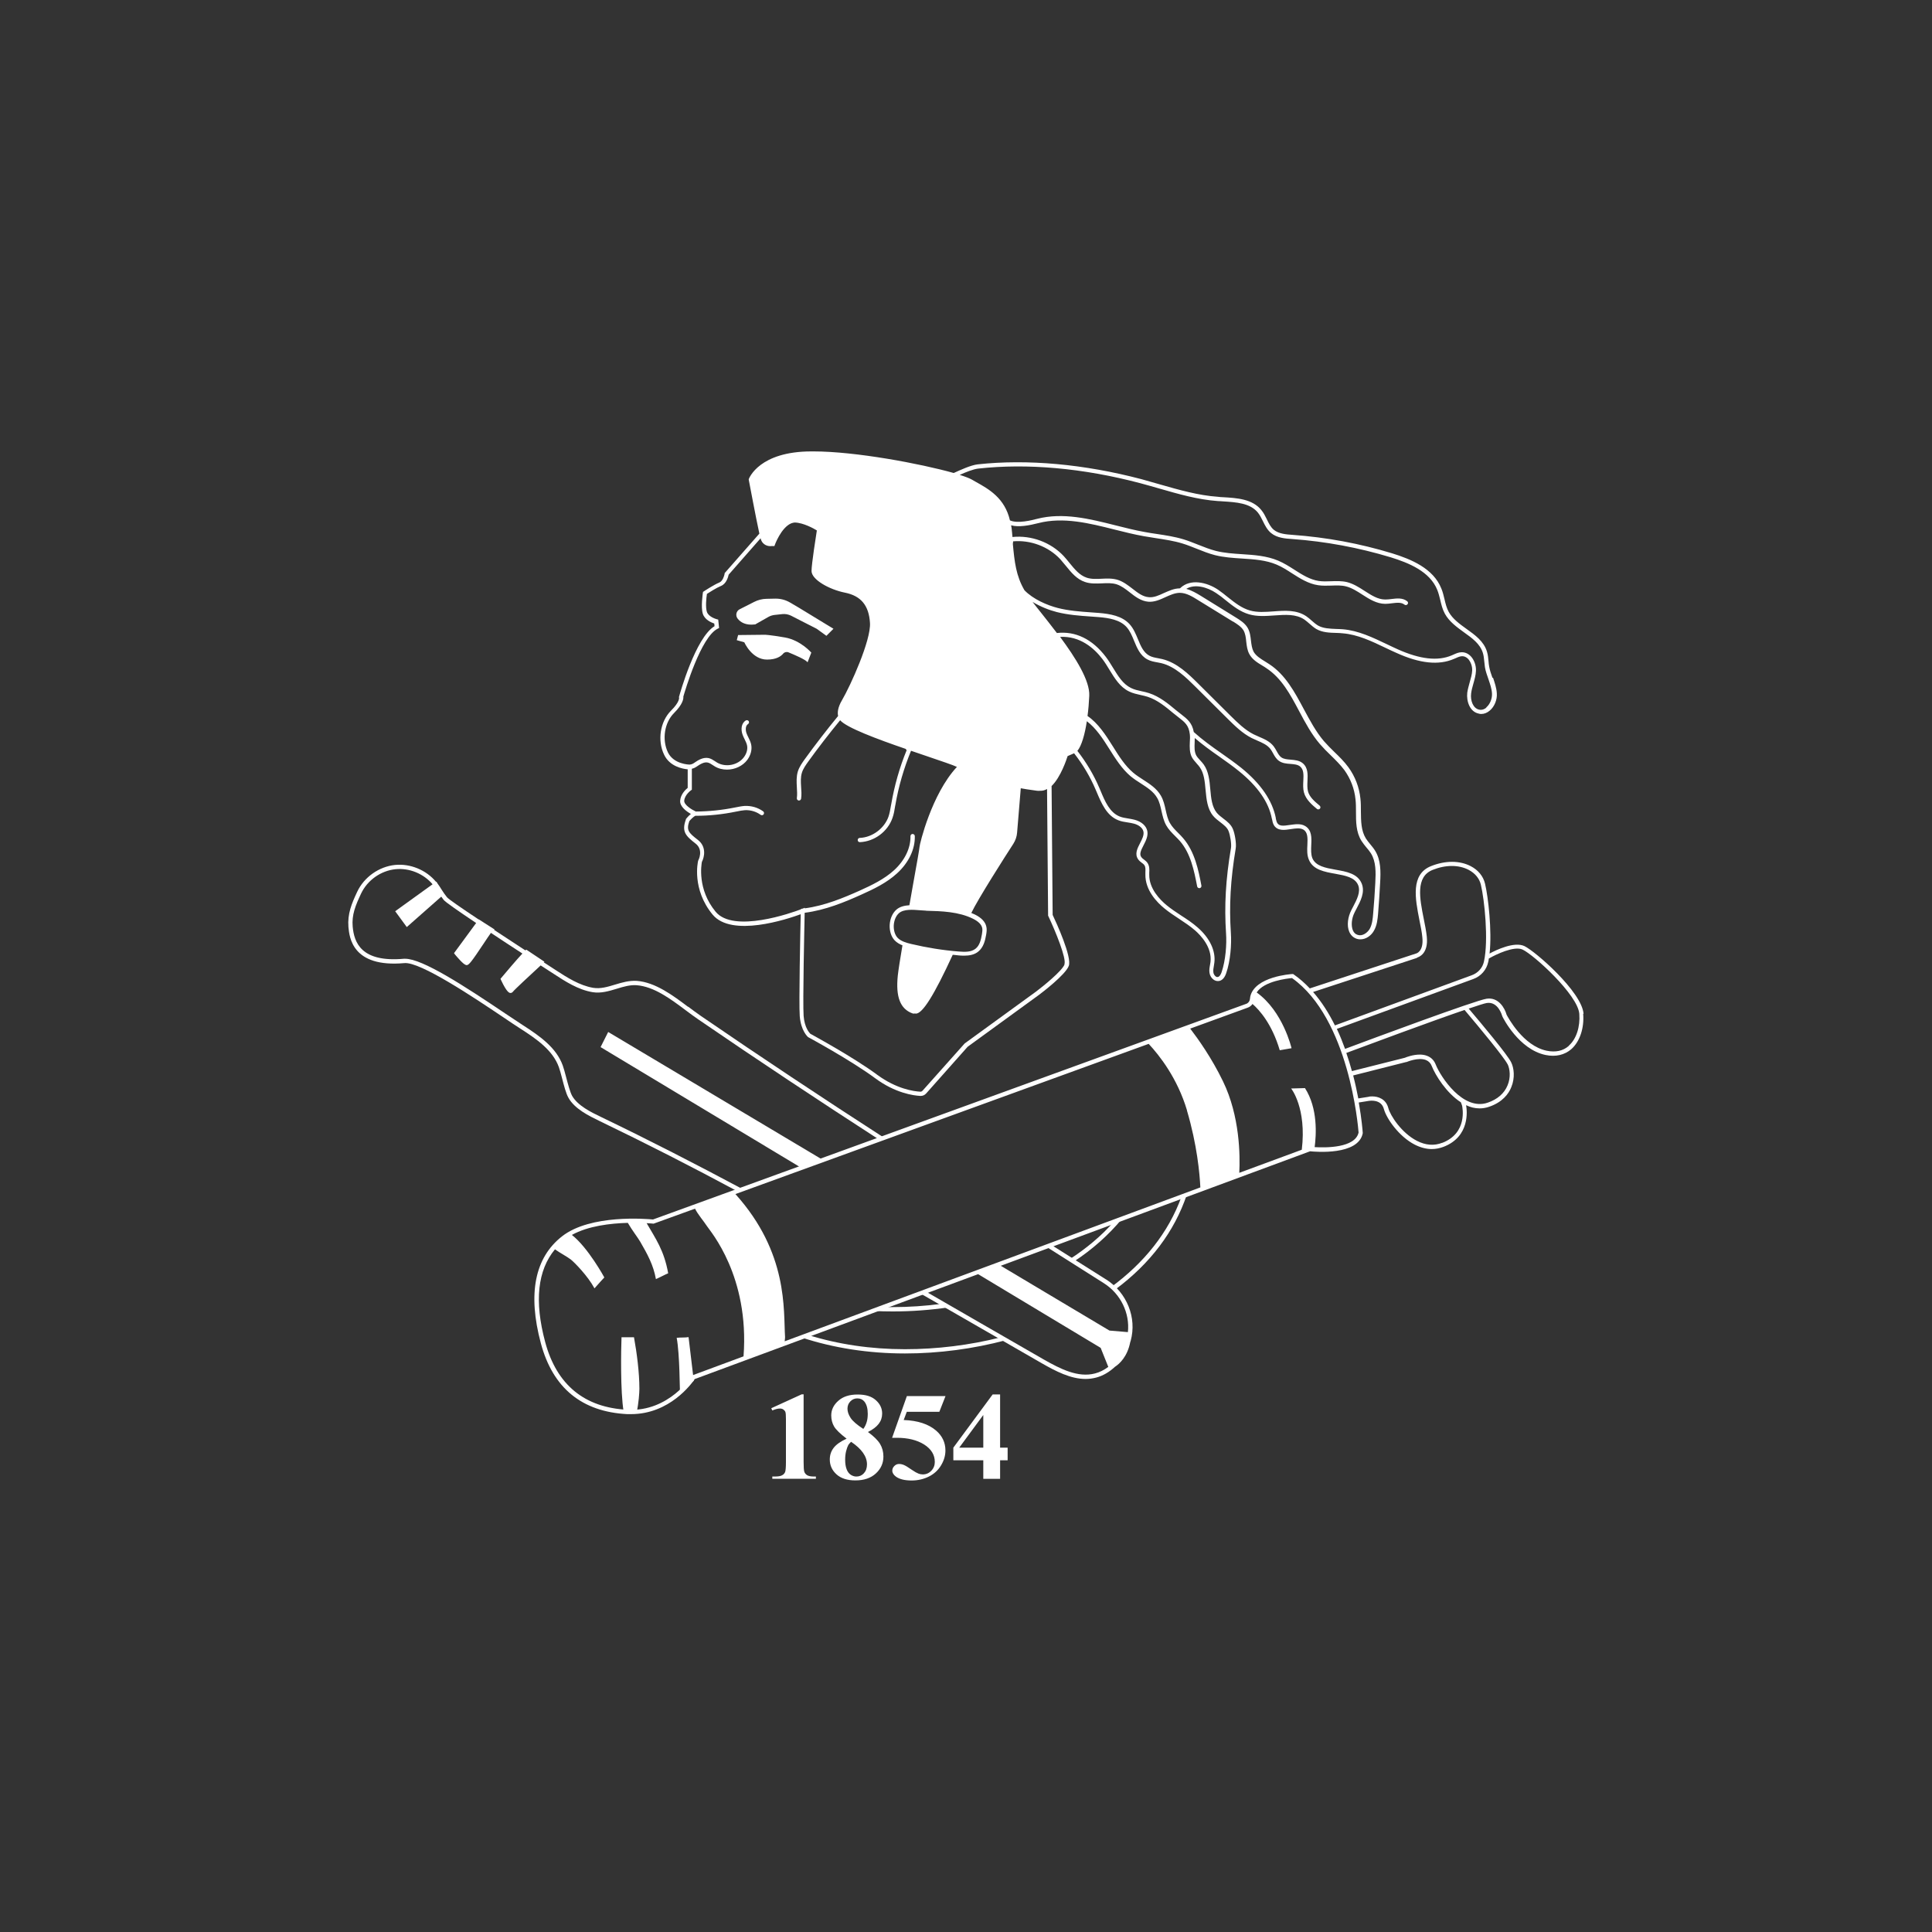 <?xml version="1.0" encoding="UTF-8"?>
<svg id="Layer_1" data-name="Layer 1" xmlns="http://www.w3.org/2000/svg" viewBox="0 0 200 200">
  <rect x="0" y="0" width="200" height="200" fill="#333333" stroke="none"/>
  <defs>
    <style>
      .cls-1 {
        fill: #fff;
      }
    </style>
  </defs>
  <g>
    <path class="cls-1" d="M154.5,70.17c-.14-.39-.27-.77-.34-1.16-.04-.18-.05-.37-.07-.57-.03-.32-.06-.66-.16-.98-.32-1.07-1.23-1.72-2.11-2.35-.71-.51-1.45-1.04-1.85-1.77-.22-.4-.33-.85-.44-1.33-.09-.36-.17-.72-.32-1.08-.83-2.1-3.16-3.05-5.1-3.65-3.35-1.02-6.81-1.66-10.3-1.91-.7-.05-1.43-.11-1.94-.52-.33-.27-.53-.68-.73-1.1-.16-.32-.32-.65-.56-.94-.92-1.16-2.55-1.26-3.98-1.34-.17,0-.34-.02-.49-.04-2.05-.14-4.06-.72-6.02-1.28-.63-.18-1.29-.37-1.94-.55-5.94-1.56-11.79-2.09-16.94-1.53-.71.08-1.81.59-2.47.89h-.03c-3.41-.96-10.14-2.23-14.49-2.23-.03,0-.06,0-.09,0-.04,0-.09,0-.13,0-5.39,0-6.44,2.75-6.49,2.87v.03s0,.03,0,.03c.04.19.75,4,1.1,5.58l-3.56,4.05-.04.05v.07c-.04.2-.19.74-.54.89-.57.23-1.57.89-1.61.92l-.08.05-.02.1c0,.06-.23,1.46,0,2.18.2.61.87.89,1.18,1l.03.27c-1.97,1.18-3.6,7.03-3.67,7.29l-.02.05.02.06s.08.44-.84,1.35c-1.12,1.12-1.43,3.08-.71,4.56.58,1.22,1.91,1.46,2.44,1.51v1.92c-.22.18-.73.66-.78,1.32-.05.62.66,1.12,1.11,1.38-.26.21-.47.47-.5.51l-.02.03v.04c-.46,1.27,0,1.7,1.01,2.49.84.66.3,1.69.28,1.73l-.02.05c-.03.12-.67,2.94,1.5,5.57,1.97,2.38,7.7.48,9.12-.04-.04,1.7-.2,9.24-.1,10.55.12,1.53.83,2.14.86,2.17l.04.02s4.38,2.37,6.91,4.24c2.08,1.54,3.96,1.79,4.67,1.83.01,0,.03,0,.04,0,.22,0,.42-.09.57-.26l4.29-4.83,7.37-5.36c.28-.21,2.75-2.08,3.1-3.01.34-.92-1.28-4.46-1.67-5.28l-.11-13.34c.95-.92,1.55-2.76,1.66-3.1l.67-.29c.9,1.15,1.66,2.42,2.23,3.76l.12.28c.48,1.13,1.02,2.42,2.22,2.89.32.13.66.18.99.23.21.03.42.07.62.12.43.11.91.39,1,.83.07.37-.14.78-.35,1.19-.28.54-.59,1.14-.19,1.69.1.14.24.25.36.34.11.08.22.16.28.26.13.19.11.45.1.74,0,.07,0,.14,0,.21-.03,1.64,1.21,2.9,1.96,3.51.48.4,1.01.74,1.52,1.08.57.38,1.17.77,1.69,1.23.53.47,1.75,1.71,1.57,3.24-.01.1-.03.2-.05.31-.05.27-.1.54-.05.83.04.28.21.55.43.7.13.09.28.14.43.14.04,0,.09,0,.13-.01.22-.04.53-.21.73-.79.45-1.29.57-3.03.49-4.18-.19-2.82-.04-5.52.5-8.74.09-.53-.1-1.56-.28-1.99-.19-.49-.6-.81-1-1.11-.25-.19-.49-.38-.68-.6-.5-.62-.59-1.5-.67-2.43-.08-.91-.17-1.86-.69-2.58-.11-.15-.23-.28-.35-.41-.16-.18-.32-.34-.42-.53-.2-.39-.18-.85-.16-1.33,0-.15.01-.31.01-.46.81.69,1.66,1.31,2.51,1.9.69.49,1.42,1,2.08,1.54,1.93,1.56,3.07,3.21,3.39,4.9l.02.06c.04.21.08.44.21.65.39.59,1.1.48,1.73.38.47-.07.96-.15,1.3.05.47.27.45.88.42,1.57-.03.53-.05,1.08.16,1.56.43,1.03,1.59,1.24,2.72,1.44,1.05.19,2.05.37,2.38,1.19.27.7-.14,1.48-.53,2.23-.07.14-.15.27-.21.41-.3.6-.48,1.51-.18,2.19.16.36.42.6.79.72.12.04.24.05.36.05.58,0,1.11-.39,1.38-.86.35-.58.4-1.26.45-1.81.08-1.05.16-2.12.21-3.17.07-1.2.08-2.35-.51-3.32-.15-.25-.33-.46-.5-.67-.17-.21-.34-.41-.47-.62-.49-.8-.5-1.77-.51-2.79,0-.44,0-.9-.05-1.33-.12-1.17-.55-2.29-1.24-3.24-.43-.59-.96-1.11-1.47-1.6-.37-.36-.74-.73-1.08-1.12-.83-.98-1.46-2.17-2.08-3.32-.93-1.74-1.89-3.54-3.57-4.64-.14-.09-.27-.17-.41-.26-.49-.3-.96-.59-1.21-1.03-.17-.33-.22-.72-.27-1.13-.05-.45-.1-.91-.34-1.33-.29-.5-.81-.82-1.23-1.08l-3.64-2.25c-.43-.26-.93-.56-1.49-.71.87-.54,2.17-.19,3.09.43.35.23.69.49,1.01.76.72.58,1.47,1.17,2.39,1.44.85.25,1.76.18,2.64.12,1.14-.08,2.22-.16,3.09.42.18.13.35.27.53.43.22.19.45.4.72.56.64.36,1.36.38,2.08.4.21,0,.43.02.64.04,1.55.12,3.01.82,4.43,1.5.37.17.74.36,1.12.52,2.44,1.11,4.4,1.31,5.97.63.06-.02.12-.05.17-.07.24-.11.46-.21.69-.21.22,0,.42.09.6.27.27.29.45.76.43,1.21-.02.41-.14.8-.26,1.23-.09.35-.2.7-.25,1.07-.1.9.27,1.97,1.18,2.16.09.03.17.04.27.04.31,0,.61-.12.88-.35.48-.4.78-1.12.73-1.78-.03-.57-.22-1.1-.39-1.62ZM95.89,94.28c1.57.04,3.35.09,4.84.83.56.28.88.6.95.97.04.19,0,.41-.03.63-.1.58-.24,1.16-.65,1.49-.46.38-1.15.35-1.76.3-1.65-.13-3.3-.4-4.91-.78-.53-.13-1.08-.28-1.43-.66-.26-.29-.4-.76-.38-1.26.03-.52.23-1,.54-1.27.5-.44,1.44-.36,2.19-.3.22.02.42.03.61.04ZM95.42,87.6c.03-.15.09-.43.19-.79-.1.37-.16.64-.19.79ZM110.2,99.84c-.26.68-2.22,2.26-2.95,2.81l-7.39,5.37-4.35,4.88c-.07.08-.16.12-.26.11-.67-.04-2.44-.28-4.43-1.74-2.46-1.82-6.59-4.06-6.94-4.26-.09-.09-.6-.63-.69-1.85-.1-1.32.08-9.4.11-10.67,2.15-.27,4.16-1.11,5.89-1.89,1.27-.57,2.6-1.21,3.67-2.19,1.21-1.1,1.88-2.51,1.84-3.86,0-.12-.1-.21-.23-.22-.12,0-.22.11-.22.23.03,1.22-.58,2.5-1.69,3.52-1.02.93-2.31,1.55-3.55,2.11-1.68.75-3.63,1.57-5.7,1.84v-.06s-.22.09-.22.09c-.03,0-.05,0-.08.01-.05,0-.09.03-.12.07-.89.34-6.95,2.5-8.81.24-1.92-2.33-1.47-4.88-1.42-5.16.26-.5.49-1.57-.41-2.27-.97-.75-1.22-1-.89-1.95.16-.19.45-.48.64-.56.01,0,.02.01.03.01h0c1.39,0,2.79-.15,4.15-.43l.11-.02c.28-.06.55-.11.82-.13.58-.03,1.16.14,1.63.48.1.07.24.05.31-.05.07-.1.05-.24-.05-.31-.55-.4-1.23-.59-1.91-.56-.3.02-.6.08-.89.14l-.11.02c-1.33.27-2.7.41-4.06.42,0,0,0,0,0,0-.41-.19-1.23-.69-1.2-1.12.05-.61.68-1.06.69-1.07l.1-.07v-2.17c.24-.05.4-.16.48-.21.38-.26.79-.52,1.17-.43.18.04.34.15.51.26.07.05.15.1.22.14.38.23.82.33,1.26.33.81,0,1.63-.37,2.11-1.02.34-.47.49-1.03.4-1.53-.05-.29-.18-.54-.3-.79-.08-.16-.15-.3-.2-.45-.11-.33-.1-.76.16-.92.1-.06.14-.2.08-.3-.06-.1-.2-.14-.3-.08-.49.29-.52.95-.35,1.44.06.18.14.34.22.5.11.23.22.45.26.67.07.38-.05.81-.32,1.18-.61.84-1.89,1.1-2.79.57-.07-.04-.14-.09-.2-.13-.2-.13-.41-.27-.66-.33-.56-.12-1.08.19-1.52.5-.09.06-.22.15-.46.17-.08,0-1.66-.04-2.25-1.27-.63-1.32-.36-3.07.63-4.06.94-.94.99-1.5.97-1.71.17-.59,1.81-6.18,3.56-7.03l.14-.07-.09-.87-.15-.04s-.83-.21-1.02-.75c-.16-.47-.07-1.43,0-1.87.25-.16,1-.64,1.45-.82.57-.23.75-.94.8-1.17l3.31-3.77s.01.04.01.06c.19.68.8.79,1.11.75.09,0,.17,0,.24,0h.07s.02-.07.02-.07c0-.02.67-1.86,1.73-2.29.11-.04.23-.07.35-.08.91.02,2.02.65,2.29.82-.08.52-.55,3.47-.55,4.2,0,.89,1.82,1.91,3.45,2.24,1.67.33,2.49,1.33,2.6,3.14.11,1.79-2.01,6.48-2.9,8-.46.78-.47,1.31-.4,1.63-1.19,1.45-2.35,2.95-3.45,4.47-.25.35-.57.79-.72,1.28-.16.53-.13,1.08-.1,1.62.02.39.05.77,0,1.13-.02.12.07.23.19.25.01,0,.02,0,.03,0,.11,0,.2-.08.22-.19.06-.41.03-.82,0-1.22-.03-.52-.06-1,.08-1.46.13-.43.41-.81.65-1.15,1.05-1.46,2.17-2.9,3.31-4.29.67.77,3.8,1.94,6.8,2.97,0,.02,0,.04.02.06.02.02.04.04.07.06-.74,1.8-1.27,3.68-1.6,5.6l-.03.15c-.07.4-.13.77-.25,1.13-.43,1.23-1.68,2.16-2.98,2.21-.12,0-.22.11-.21.23,0,.12.1.21.22.21,0,0,0,0,0,0,1.5-.06,2.89-1.09,3.38-2.51.14-.39.21-.81.27-1.2l.03-.15c.33-1.92.88-3.8,1.62-5.6.58.2,1.14.39,1.67.57,1.41.48,2.75.93,3.08,1.1-2.63,2.82-3.87,8.03-3.87,8.28,0,.13-.31,1.9-.68,3.94-.12.66-.24,1.37-.37,2.1-.5.03-.98.14-1.34.45-.41.36-.66.93-.7,1.58-.03.63.15,1.2.49,1.58h0c.24.26.53.42.85.55,0,0-.01,0-.02,0-.24,1.41-.42,2.56-.48,3.12-.23,2.21.25,3.46,1.53,3.92.04.01.08.02.12.02.04,0,.07,0,.11-.02.03.01.07.02.11.02.69,0,1.88-1.89,3.82-6.1h-.11c.23.01.46.05.69.07.19.02.39.03.58.03.55,0,1.08-.09,1.49-.43.52-.43.7-1.1.81-1.76.04-.26.08-.52.02-.79-.1-.51-.5-.94-1.19-1.28-.12-.06-.24-.11-.37-.16.68-1.43,3.49-5.84,4.35-7.16.22-.35.36-.75.39-1.16l.38-4.59c.29.06.8.14,1.69.26.1.01.21.01.31,0,.25.01.49-.05.72-.18l.11,13.11.02.04c.76,1.61,1.89,4.39,1.67,4.98ZM123.88,79.04c.11.12.22.24.31.37.45.62.53,1.47.61,2.36.09.96.18,1.95.77,2.67.22.27.49.47.75.67.36.28.71.54.86.92.17.42.32,1.35.25,1.76-.55,3.25-.7,5.98-.51,8.84.08,1.11-.04,2.78-.46,4.01-.06.17-.19.46-.39.5-.07.01-.15,0-.22-.06-.12-.09-.22-.25-.24-.41-.03-.22,0-.44.05-.69.02-.11.04-.22.05-.33.15-1.22-.48-2.55-1.72-3.63-.54-.48-1.15-.88-1.74-1.26-.5-.33-1.02-.67-1.48-1.05-.68-.56-1.82-1.71-1.8-3.16,0-.06,0-.13,0-.2.02-.33.03-.69-.17-1-.1-.16-.25-.27-.38-.37-.11-.08-.21-.16-.27-.25-.22-.31-.06-.67.23-1.23.23-.45.49-.95.39-1.47-.11-.54-.6-.98-1.32-1.17-.22-.06-.44-.09-.66-.13-.32-.05-.62-.1-.89-.21-1.02-.41-1.51-1.55-1.97-2.66l-.12-.28c-.59-1.38-1.36-2.67-2.28-3.85.43-.51.77-1.69.98-3.07.94.71,1.65,1.79,2.32,2.86.64,1.02,1.31,2.07,2.19,2.82.34.28.71.53,1.08.76.68.44,1.32.85,1.69,1.5.24.41.34.88.45,1.37.11.49.23,1.01.48,1.46.24.43.59.78.93,1.12.17.17.34.34.49.51,1.13,1.3,1.48,3.11,1.79,4.7.02.11.11.18.22.18.01,0,.03,0,.04,0,.12-.02.2-.14.18-.26-.3-1.57-.68-3.51-1.89-4.91-.16-.19-.34-.37-.51-.54-.33-.33-.64-.64-.86-1.03-.23-.4-.33-.86-.44-1.35-.11-.5-.23-1.03-.5-1.49-.43-.74-1.14-1.2-1.84-1.65-.35-.23-.72-.46-1.03-.73-.83-.7-1.48-1.72-2.1-2.72-.74-1.18-1.52-2.39-2.62-3.14.09-.68.15-1.4.18-2.1.07-1.57-1.42-3.93-3.02-6.09,2.06-.11,3.51,1.16,4.37,2.28.26.34.5.73.73,1.11.54.88,1.09,1.8,2.04,2.26.39.19.81.28,1.21.37.24.05.48.11.71.18,1.01.32,1.88,1.05,2.65,1.69.19.16.37.29.53.42.67.52,1.08.83,1.19,1.77.03.26.02.53,0,.81-.02.52-.04,1.07.21,1.56.13.24.31.44.48.63ZM127.65,64.34c.39.25.84.52,1.08.92.19.34.24.74.28,1.16.05.43.1.89.32,1.29.3.56.84.89,1.36,1.2.14.08.26.16.39.25,1.59,1.04,2.48,2.71,3.42,4.48.62,1.17,1.27,2.38,2.14,3.39.35.4.73.79,1.1,1.14.5.49,1.01.99,1.43,1.55.64.89,1.04,1.93,1.15,3.02.05.42.05.86.05,1.29,0,1.03,0,2.11.57,3.02.16.25.34.47.51.68.17.2.34.4.47.61.53.86.51,1.94.45,3.06-.05,1.05-.13,2.11-.22,3.16-.04.5-.09,1.13-.37,1.62-.25.4-.76.76-1.23.6-.24-.07-.4-.23-.5-.47-.2-.48-.14-1.22.16-1.82.06-.14.14-.27.21-.41.42-.8.9-1.7.55-2.6-.42-1.05-1.58-1.25-2.72-1.45-1.05-.19-2.04-.37-2.39-1.18-.16-.39-.14-.89-.12-1.37.04-.77.06-1.56-.63-1.97-.25-.15-.52-.19-.8-.19-.27,0-.54.05-.8.08-.65.1-1.06.14-1.28-.19-.08-.13-.12-.3-.16-.48v-.06c-.36-1.8-1.55-3.54-3.56-5.17-.69-.55-1.41-1.06-2.11-1.55-.96-.67-1.95-1.38-2.82-2.17-.17-.95-.66-1.34-1.32-1.85-.16-.12-.33-.26-.52-.41-.8-.67-1.71-1.42-2.8-1.77-.25-.08-.5-.14-.75-.19-.4-.09-.77-.17-1.11-.34-.84-.41-1.33-1.23-1.86-2.09-.24-.39-.48-.79-.76-1.15-1.39-1.82-3.13-2.67-5.05-2.45h0c-.59-.78-1.19-1.53-1.71-2.19-.31-.38-.57-.72-.81-1.03.81.49,1.72.85,2.51,1.05,1.15.29,2.34.38,3.49.46.27.02.55.04.82.06,1.11.09,2.23.28,2.91,1.03.35.39.57.91.78,1.43.31.75.63,1.52,1.37,1.92.33.18.7.25,1.05.31.14.03.27.05.4.08,1.41.34,2.57,1.49,3.5,2.41l3.38,3.36c.74.73,1.51,1.49,2.47,1.98.19.09.38.18.57.26.54.23,1.04.45,1.37.87.1.13.18.28.27.44.16.29.32.58.61.79.36.26.78.29,1.2.32.38.03.75.06,1,.27.38.32.36.85.33,1.47-.02.4-.04.82.06,1.2.2.77.87,1.32,1.35,1.72.04.03.09.05.14.05.06,0,.13-.03.17-.08.08-.09.06-.23-.03-.31-.57-.47-1.06-.91-1.21-1.49-.08-.32-.07-.7-.05-1.07.03-.67.06-1.37-.49-1.83-.36-.3-.81-.33-1.25-.37-.37-.03-.72-.06-.97-.24-.21-.15-.34-.39-.48-.64-.09-.17-.19-.34-.31-.5-.39-.51-.98-.76-1.54-1-.18-.08-.37-.16-.55-.25-.9-.46-1.64-1.19-2.36-1.9l-3.38-3.36c-.97-.96-2.17-2.15-3.7-2.52-.14-.03-.28-.06-.43-.09-.33-.06-.65-.12-.92-.27-.6-.33-.88-.99-1.17-1.7-.23-.55-.46-1.11-.86-1.55-.78-.86-2-1.07-3.2-1.17-.27-.02-.55-.04-.82-.06-1.13-.08-2.31-.17-3.41-.45-1.1-.28-2.57-.91-3.46-1.84-.87-1.49-1.03-2.94-1.2-4.79l.03-.27c1.79-.16,3.65.53,4.88,1.85.19.22.39.46.58.69.56.69,1.13,1.39,1.99,1.67.56.19,1.15.16,1.73.14.54-.03,1.06-.05,1.54.1.48.16.91.48,1.34.82.58.46,1.17.91,1.93.98.64.05,1.23-.22,1.79-.48.49-.22.96-.43,1.45-.44h.02c.69,0,1.34.41,1.87.74l3.64,2.24ZM153.87,73.25c-.16.14-.42.28-.76.21-.63-.14-.91-.96-.82-1.67.04-.34.13-.66.23-1.01.12-.43.25-.87.27-1.33.03-.56-.19-1.16-.55-1.53-.27-.27-.58-.4-.91-.4h-.02c-.32,0-.59.13-.86.25-.05.03-.11.05-.16.07-1.45.62-3.29.41-5.61-.63-.37-.16-.74-.35-1.11-.52-1.45-.69-2.95-1.42-4.58-1.55-.23-.02-.45-.02-.67-.03-.68-.03-1.33-.05-1.87-.35-.23-.14-.44-.31-.65-.5-.18-.16-.37-.33-.58-.47-1-.67-2.2-.59-3.37-.5-.84.06-1.71.13-2.48-.1-.83-.24-1.52-.78-2.24-1.35-.33-.27-.67-.54-1.03-.79-1.17-.79-2.89-1.17-3.92-.17l-.06.03s0,0,0,0c-.59,0-1.12.26-1.63.48-.54.25-1.04.48-1.57.43-.63-.05-1.14-.45-1.69-.88-.46-.35-.92-.71-1.48-.9-.56-.18-1.13-.16-1.7-.13-.55.03-1.08.05-1.56-.11-.74-.25-1.24-.87-1.78-1.53-.19-.24-.39-.48-.6-.71-1.33-1.42-3.35-2.17-5.3-1.97-.03-.3-.05-.6-.09-.92-.01-.11-.04-.19-.05-.29.8.22,1.89.01,2.83-.23,2.57-.66,5.27.01,7.88.67,1,.25,2.03.51,3.05.69.41.07.84.14,1.24.2.91.14,1.85.28,2.73.55.5.15.99.35,1.47.54.62.25,1.25.5,1.91.67.92.23,1.87.29,2.8.35,1.27.08,2.47.16,3.58.63.55.23,1.08.57,1.59.9.83.53,1.69,1.08,2.7,1.23.46.07.91.05,1.36.04.53-.02,1.04-.04,1.52.08.6.15,1.15.5,1.69.85.73.47,1.48.95,2.37.96.23,0,.48-.03.71-.06.49-.06.96-.12,1.29.14.04.03.09.05.14.05.07,0,.13-.03.18-.09.08-.1.06-.24-.04-.31-.47-.37-1.06-.3-1.62-.23-.23.03-.45.05-.65.05-.77,0-1.43-.44-2.14-.89-.57-.37-1.15-.74-1.82-.91-.55-.13-1.11-.11-1.65-.09-.44.02-.86.03-1.28-.03-.91-.14-1.7-.64-2.53-1.17-.53-.34-1.07-.68-1.66-.93-1.18-.5-2.48-.59-3.73-.67-.91-.06-1.84-.12-2.72-.34-.63-.16-1.25-.41-1.86-.65-.49-.19-.99-.4-1.5-.55-.92-.28-1.87-.42-2.8-.56-.4-.06-.82-.12-1.23-.2-1-.18-2.03-.44-3.02-.69-2.66-.67-5.41-1.36-8.1-.67-.53.14-2.01.52-2.81.16-.54-2.31-2.17-3.23-3.52-3.98-.14-.08-.29-.16-.42-.24-.24-.14-.69-.31-1.26-.49.62-.28,1.39-.59,1.9-.65,5.09-.57,10.9-.05,16.79,1.51.64.17,1.3.36,1.93.54,1.98.57,4.01,1.16,6.1,1.31.16,0,.33.02.5.03,1.41.09,2.85.17,3.66,1.18.2.26.35.55.5.86.22.45.45.91.85,1.24.62.51,1.45.57,2.19.62,3.46.25,6.88.89,10.19,1.89,1.85.57,4.07,1.46,4.83,3.39.13.32.21.66.3,1.01.11.48.23.98.48,1.44.45.82,1.23,1.38,1.97,1.92.86.61,1.67,1.2,1.96,2.12.09.28.12.58.15.89.02.2.04.4.07.61.07.42.22.83.36,1.23.17.51.35,1,.37,1.5.03.52-.21,1.11-.59,1.43Z"/>
    <path class="cls-1" d="M83.99,67.56s-1.12-1.29-2.74-1.57c-1.62-.28-2.07-.28-2.07-.28l-2.77.03-.14.53.78.22s.78,1.79,2.35,1.79c.98,0,1.45-.35,1.67-.61.13-.16.35-.22.55-.14.61.25,1.77.74,1.98,1.03l.39-1.01Z"/>
    <path class="cls-1" d="M78.16,64.65l1.39-.79c.19-.11.4-.17.62-.2l.83-.09c.3-.03.61.03.88.16l2.66,1.36,1.01.73.73-.73-3.58-2.18-.92-.54c-.46-.27-.99-.41-1.53-.4l-.93.02c-.43.01-.86.12-1.25.32l-1.5.76c-.36.18-.46.65-.21.97.29.37.83.72,1.79.6Z"/>
  </g>
  <path class="cls-1" d="M115.32,126.46c-1.34,1.52-2.9,2.8-4.58,3.89.14.08.27.17.41.26,1.95-1.28,3.63-2.78,5.01-4.45l-.84.31ZM122.31,123.87c-1.36,3.77-3.92,6.88-7.21,9.31.12.09.23.2.34.32,3.62-2.68,6.14-6.01,7.42-9.83l-.55.2ZM103.6,138.44c-3.24.82-6.62,1.23-9.92,1.23-3.5,0-6.93-.5-10.04-1.48l-.68.26c3.29,1.09,6.96,1.66,10.72,1.66,3.51,0,7.08-.48,10.44-1.37-.17-.11-.35-.21-.52-.3ZM98.2,135.33c-.22-.13-.44-.26-.65-.37-1.76.24-3.48.35-5.11.35-.32,0-.64,0-.96,0l-1.07.39c.68.05,1.35.06,2.03.06,1.95,0,3.88-.15,5.76-.42Z"/>
  <path class="cls-1" d="M62.97,106.83l-.79,1.57,20.76,12.49,2.25-.81-22.23-13.25ZM62.97,106.83l-.79,1.57,20.76,12.49,2.25-.81-22.23-13.25ZM114.5,132.45c-1.91-1.21-3.8-2.4-5.67-3.58l-.52.19c1.96,1.24,3.94,2.5,5.95,3.77,1.76,1.11,2.71,3.11,2.5,5.07l-1.91-.16-11.49-6.85-2.34.87,12.92,7.77.79,1.97c-.43.32-.9.56-1.38.68-1.76.46-3.58-.47-5.29-1.44-2.22-1.27-4.42-2.54-6.6-3.8-1.89-1.09-3.77-2.18-5.63-3.25l-.55.21c1.97,1.12,3.96,2.27,5.96,3.42,2.19,1.26,4.38,2.53,6.6,3.8,1.45.83,2.99,1.63,4.54,1.63.37,0,.72-.05,1.08-.14.71-.18,1.38-.58,1.96-1.12.48-.31,1.29-1.06,1.58-2.55.02-.05.04-.1.05-.15.65-2.38-.39-4.97-2.54-6.34ZM71.22,104.22c-1.58-1.19-3.38-2.53-5.29-2.68-.78-.05-1.52.16-2.24.38-.79.24-1.52.46-2.28.34-1.42-.24-2.72-1.08-3.86-1.82-.34-.23-.78-.5-1.26-.82l.07-.06-1.87-1.25-.11.07c-1.03-.68-2.16-1.41-3.23-2.12l.05-.04-1.64-1.05v.02c-1.76-1.17-3.12-2.1-3.29-2.31-.2-.24-.37-.5-.55-.78-.13-.21-.27-.43-.42-.63l-.13-.21-.03.03c-1.02-1.23-2.66-1.91-4.25-1.75-1.66.17-3.2,1.26-3.91,2.77-.59,1.25-1.02,2.31-.91,3.66.1,1.04.38,4.22,5.79,3.73,1.65-.16,7.24,3.59,10.23,5.6.71.48,1.33.9,1.76,1.17,1.75,1.12,3.37,2.26,4,3.99.1.27.21.69.33,1.14.19.73.4,1.57.66,2.03.63,1.16,2.16,1.9,3.17,2.39,4.9,2.36,9.64,4.78,14.31,7.29l.56-.21c-4.79-2.56-9.65-5.06-14.68-7.48-.96-.46-2.41-1.16-2.98-2.19-.22-.41-.43-1.23-.62-1.94-.12-.45-.23-.88-.34-1.18-.67-1.86-2.35-3.04-4.17-4.21-.42-.27-1.03-.69-1.75-1.16-4.29-2.89-8.61-5.69-10.39-5.69h-.14c-4.44.4-5.15-1.7-5.3-3.32-.11-1.23.29-2.2.87-3.43.65-1.38,2.05-2.37,3.56-2.52,1.44-.15,2.92.47,3.84,1.56l-3.87,2.79,1.2,1.64,3.57-3.15c.08.12.16.23.25.34.2.24,1.5,1.14,3.36,2.39l-2.29,3.12.1.14c.25.29.83.99,1.12,1.08.03,0,.06.02.09.02.23,0,.51-.36,1.75-2.22.27-.4.58-.88.76-1.12,1.01.67,2.1,1.39,3.26,2.14-.59.62-1.76,2.01-2.18,2.51l-.09.11.06.13c.61,1.31.87,1.33.97,1.33h.02c.09,0,.18-.05.24-.13.13-.18,1.75-1.69,2.87-2.72.45.29.91.59,1.36.88,1.18.77,2.51,1.64,4.02,1.89.86.14,1.68-.11,2.48-.35.71-.22,1.38-.42,2.08-.37,1.78.14,3.46,1.38,5.07,2.59.46.34.88.66,1.31.95,6.17,4.23,12.36,8.33,18.71,12.44l.52-.19c-6.44-4.16-12.71-8.32-18.98-12.62-.41-.29-.84-.6-1.29-.94ZM62.18,108.4l20.76,12.49,2.25-.81-22.23-13.25-.79,1.57ZM62.97,106.83l-.79,1.57,20.76,12.49,2.25-.81-22.23-13.25ZM62.97,106.83l-.79,1.57,20.76,12.49,2.25-.81-22.23-13.25Z"/>
  <path class="cls-1" d="M71.28,138.42c-.41.06-.81.02-1.23.07.32,1.69.32,5.56.34,5.63.75-.72,1.4-1.14,1.43-1.18-.17-1.39-.37-3.14-.54-4.52Z"/>
  <path class="cls-1" d="M65.92,146.14c.19-.87.27-1.96.27-2.37,0-1.67-.26-3.69-.56-5.34-.45,0-.83,0-1.29,0-.05,1.17-.13,5.65.22,7.7.13.01.26.02.39.03.33.02.65,0,.96-.02Z"/>
  <path class="cls-1" d="M163.93,104.95c-.18-2.29-5.02-6.49-6.12-7.01-1.05-.5-2.95.41-3.61.77.26-2.37-.14-5.85-.47-7.23-.18-.77-.71-1.42-1.49-1.82-1.14-.59-2.63-.59-4.1,0-2.13.85-1.64,3.37-1.2,5.6.13.63.25,1.23.3,1.77.16,1.48-.63,1.68-.66,1.68l-10.99,3.61c-.51-.54-1.06-1.03-1.67-1.45l-.06-.04h-.08c-.16.01-3.86.26-4.35,2.32l-.04.29c-.03.22-.18.41-.39.48l-61.4,22.32c-.65-.06-6.45-.56-9.4,1.73-2.84,2.21-3.59,5.94-2.21,11.09,1.24,4.63,4.25,7.09,8.94,7.33.13,0,.26,0,.39,0,3.99,0,6.26-3.13,6.6-3.63l63.7-23.58c.57.06,4.99.44,5.45-1.86v-.03s0-.03,0-.03c-.01-.15-.1-1.38-.41-3.13l1.06-.17c.05,0,1.26-.22,1.54.85.26.96,1.54,2.83,3.19,3.68.59.3,1.19.46,1.76.46.41,0,.82-.08,1.22-.23,2.76-1.06,2.44-3.76,2.34-4.31.44.21.91.33,1.39.33.32,0,.64-.05.97-.16,1.43-.48,2.06-1.38,2.32-2.04.4-.97.28-1.99-.02-2.58-.38-.78-3.03-3.95-4.39-5.55.94-.32,1.62-.54,1.87-.58,1.18-.18,1.58,1.29,1.6,1.35l.02.05c.06.14,1.7,3.4,4.46,3.98,1.05.22,1.97,0,2.67-.6.88-.78,1.35-2.18,1.23-3.66ZM146.69,99.13c.16-.05,1.2-.37,1.01-2.18-.06-.56-.18-1.17-.31-1.81-.43-2.15-.87-4.38.92-5.09,1.34-.54,2.7-.54,3.73,0,.66.35,1.11.89,1.26,1.54.37,1.54.81,5.72.32,7.94-.14.66-.61,1.19-1.27,1.43l-14.16,5.19c-.62-1.25-1.36-2.43-2.26-3.46l10.76-3.53ZM122.87,114.95c1.06,3.58,1.32,6.56,1.39,7.97l-43.03,15.93c.02-.18.04-.34.04-.43-.18-2.81.35-8.71-5.14-14.81l42.78-15.55c1.13,1.21,2.98,3.57,3.97,6.89ZM71.71,142.37l-.07.03-.04.06s-2.33,3.7-6.63,3.48c-4.47-.22-7.34-2.58-8.53-7-1.14-4.24-.79-7.45,1.01-9.61.54.39,1.24.74,1.66,1.07.35.28,1.74,1.68,2.43,2.97.26-.31,1.02-1.13,1.02-1.13,0,0-1.68-3.09-3.36-4.4,1.69-.94,4.01-1.2,5.79-1.25.44.76,1.11,1.63,1.29,1.96.74,1.28,1.36,2.4,1.62,3.86.55-.24.84-.42,1.27-.6-.43-2.39-1.29-3.56-2.23-5.19.41.02.67.05.68.05h.05s4.28-1.55,4.28-1.55c0,0,0,0,0,0,.27.57.9,1.29,1.25,1.83.32.5,4.4,5.16,3.77,13.46l-5.26,1.95ZM136.09,118.77c.17-1.28.35-4.03-1-6.13l-1.43.04s1.62,2.01,1.1,6.34l-6.47,2.39c.09-1.76.07-5.85-1.68-9.46-1.18-2.44-2.58-4.4-3.4-5.47l5.96-2.17c.2-.07.37-.21.49-.38.72.63,2.01,2.06,2.82,4.79l1.22-.21s-.88-3.82-3.61-5.77c.77-1.19,3.2-1.45,3.66-1.49,5.9,4.19,6.84,15.33,6.89,15.99-.36,1.6-3.39,1.58-4.56,1.51ZM149.3,118.3c-.84.33-1.72.26-2.62-.2-1.6-.82-2.76-2.62-2.96-3.39-.25-.96-1.07-1.21-1.66-1.21-.14,0-.27,0-.38.04l-1.07.17c-.14-.73-.31-1.53-.53-2.38l5.49-1.39h.04s1.22-.53,2.02-.2c.28.12.48.33.59.63.37.93,1.5,2.77,3.01,3.74l.12.33c.05.22.59,2.85-2.05,3.87ZM156.06,110.15c.25.5.35,1.38,0,2.21-.34.83-1.05,1.45-2.06,1.79-2.54.87-4.86-2.65-5.38-3.96-.16-.41-.45-.71-.84-.87-.26-.11-.53-.15-.8-.15-.72,0-1.42.27-1.55.33l-5.48,1.38c-.17-.61-.36-1.25-.58-1.88,2.23-.83,8.67-3.23,12.24-4.45,1.67,1.97,4.1,4.92,4.44,5.6ZM162.4,108.27c-.59.52-1.36.69-2.29.5-2.45-.51-4.01-3.47-4.15-3.73-.18-.67-.84-1.85-2.08-1.65-1.23.2-11.62,4.06-14.64,5.19-.25-.69-.53-1.39-.85-2.07l14.12-5.16c.8-.29,1.37-.95,1.55-1.76.03-.11.05-.24.06-.36l.04-.02.03-.02c.66-.38,2.56-1.3,3.43-.89,1.18.56,5.71,4.68,5.87,6.65.1,1.35-.31,2.62-1.09,3.3Z"/>
  <path class="cls-1" d="M83.19,144.34v7c0,.53.02.86.07,1.01.05.15.14.26.29.36.15.09.38.14.71.14h.2v.23h-4.51v-.23h.23c.37,0,.63-.04.78-.13.16-.08.26-.2.32-.35.05-.15.08-.49.08-1.03v-4.44c0-.4-.02-.64-.06-.74-.04-.1-.11-.18-.21-.25s-.22-.1-.36-.1c-.21,0-.48.07-.78.2l-.11-.23,3.15-1.44h.21ZM89.85,148.24c.6.44,1.02.85,1.25,1.23.23.38.35.82.35,1.31,0,.69-.26,1.27-.78,1.75-.52.48-1.23.72-2.12.72-.85,0-1.5-.21-1.96-.63-.46-.42-.69-.93-.69-1.53,0-.46.13-.86.4-1.21.27-.35.71-.66,1.34-.95-.68-.52-1.11-.94-1.3-1.27-.19-.33-.29-.71-.29-1.14,0-.57.24-1.08.73-1.51.49-.44,1.15-.65,2-.65s1.44.19,1.88.58c.44.39.66.85.66,1.39,0,.4-.12.76-.36,1.07-.24.31-.61.59-1.11.84ZM88.1,149.26c-.13.12-.22.23-.28.32-.08.15-.16.36-.23.64s-.1.58-.1.88c0,.4.05.73.15.99.1.27.25.46.43.58.19.12.38.18.58.18.31,0,.57-.11.78-.34.21-.23.32-.53.32-.92,0-.82-.55-1.6-1.65-2.34ZM89.37,147.92c.16-.21.27-.45.35-.71.08-.26.11-.55.11-.86,0-.55-.12-.97-.35-1.26-.18-.22-.42-.33-.73-.33-.28,0-.52.1-.72.31-.2.2-.3.46-.3.76s.11.63.33.96c.22.33.66.71,1.31,1.13ZM93.87,144.52h4.01l-.64,1.63h-3.37l-.32.85c1.45.05,2.57.42,3.35,1.09.64.55.97,1.24.97,2.06,0,.53-.15,1.04-.45,1.54-.3.5-.72.89-1.26,1.16s-1.14.41-1.79.41c-.7,0-1.24-.13-1.61-.39-.26-.19-.39-.4-.39-.63,0-.18.07-.34.21-.48.14-.14.3-.21.48-.21.16,0,.33.03.5.1.17.07.46.24.87.53.26.18.48.3.66.37.13.05.28.08.44.08.35,0,.64-.13.88-.38.24-.25.36-.56.36-.91,0-.74-.37-1.34-1.11-1.81-.74-.46-1.68-.69-2.8-.69-.11,0-.28,0-.51,0l1.53-4.32ZM98.69,149.86l4.07-5.51h.77v5.51h.78v1.31h-.78v1.92h-1.74v-1.92h-3.1v-1.31ZM99.3,149.86h2.49v-3.38l-2.49,3.38Z"/>
</svg>